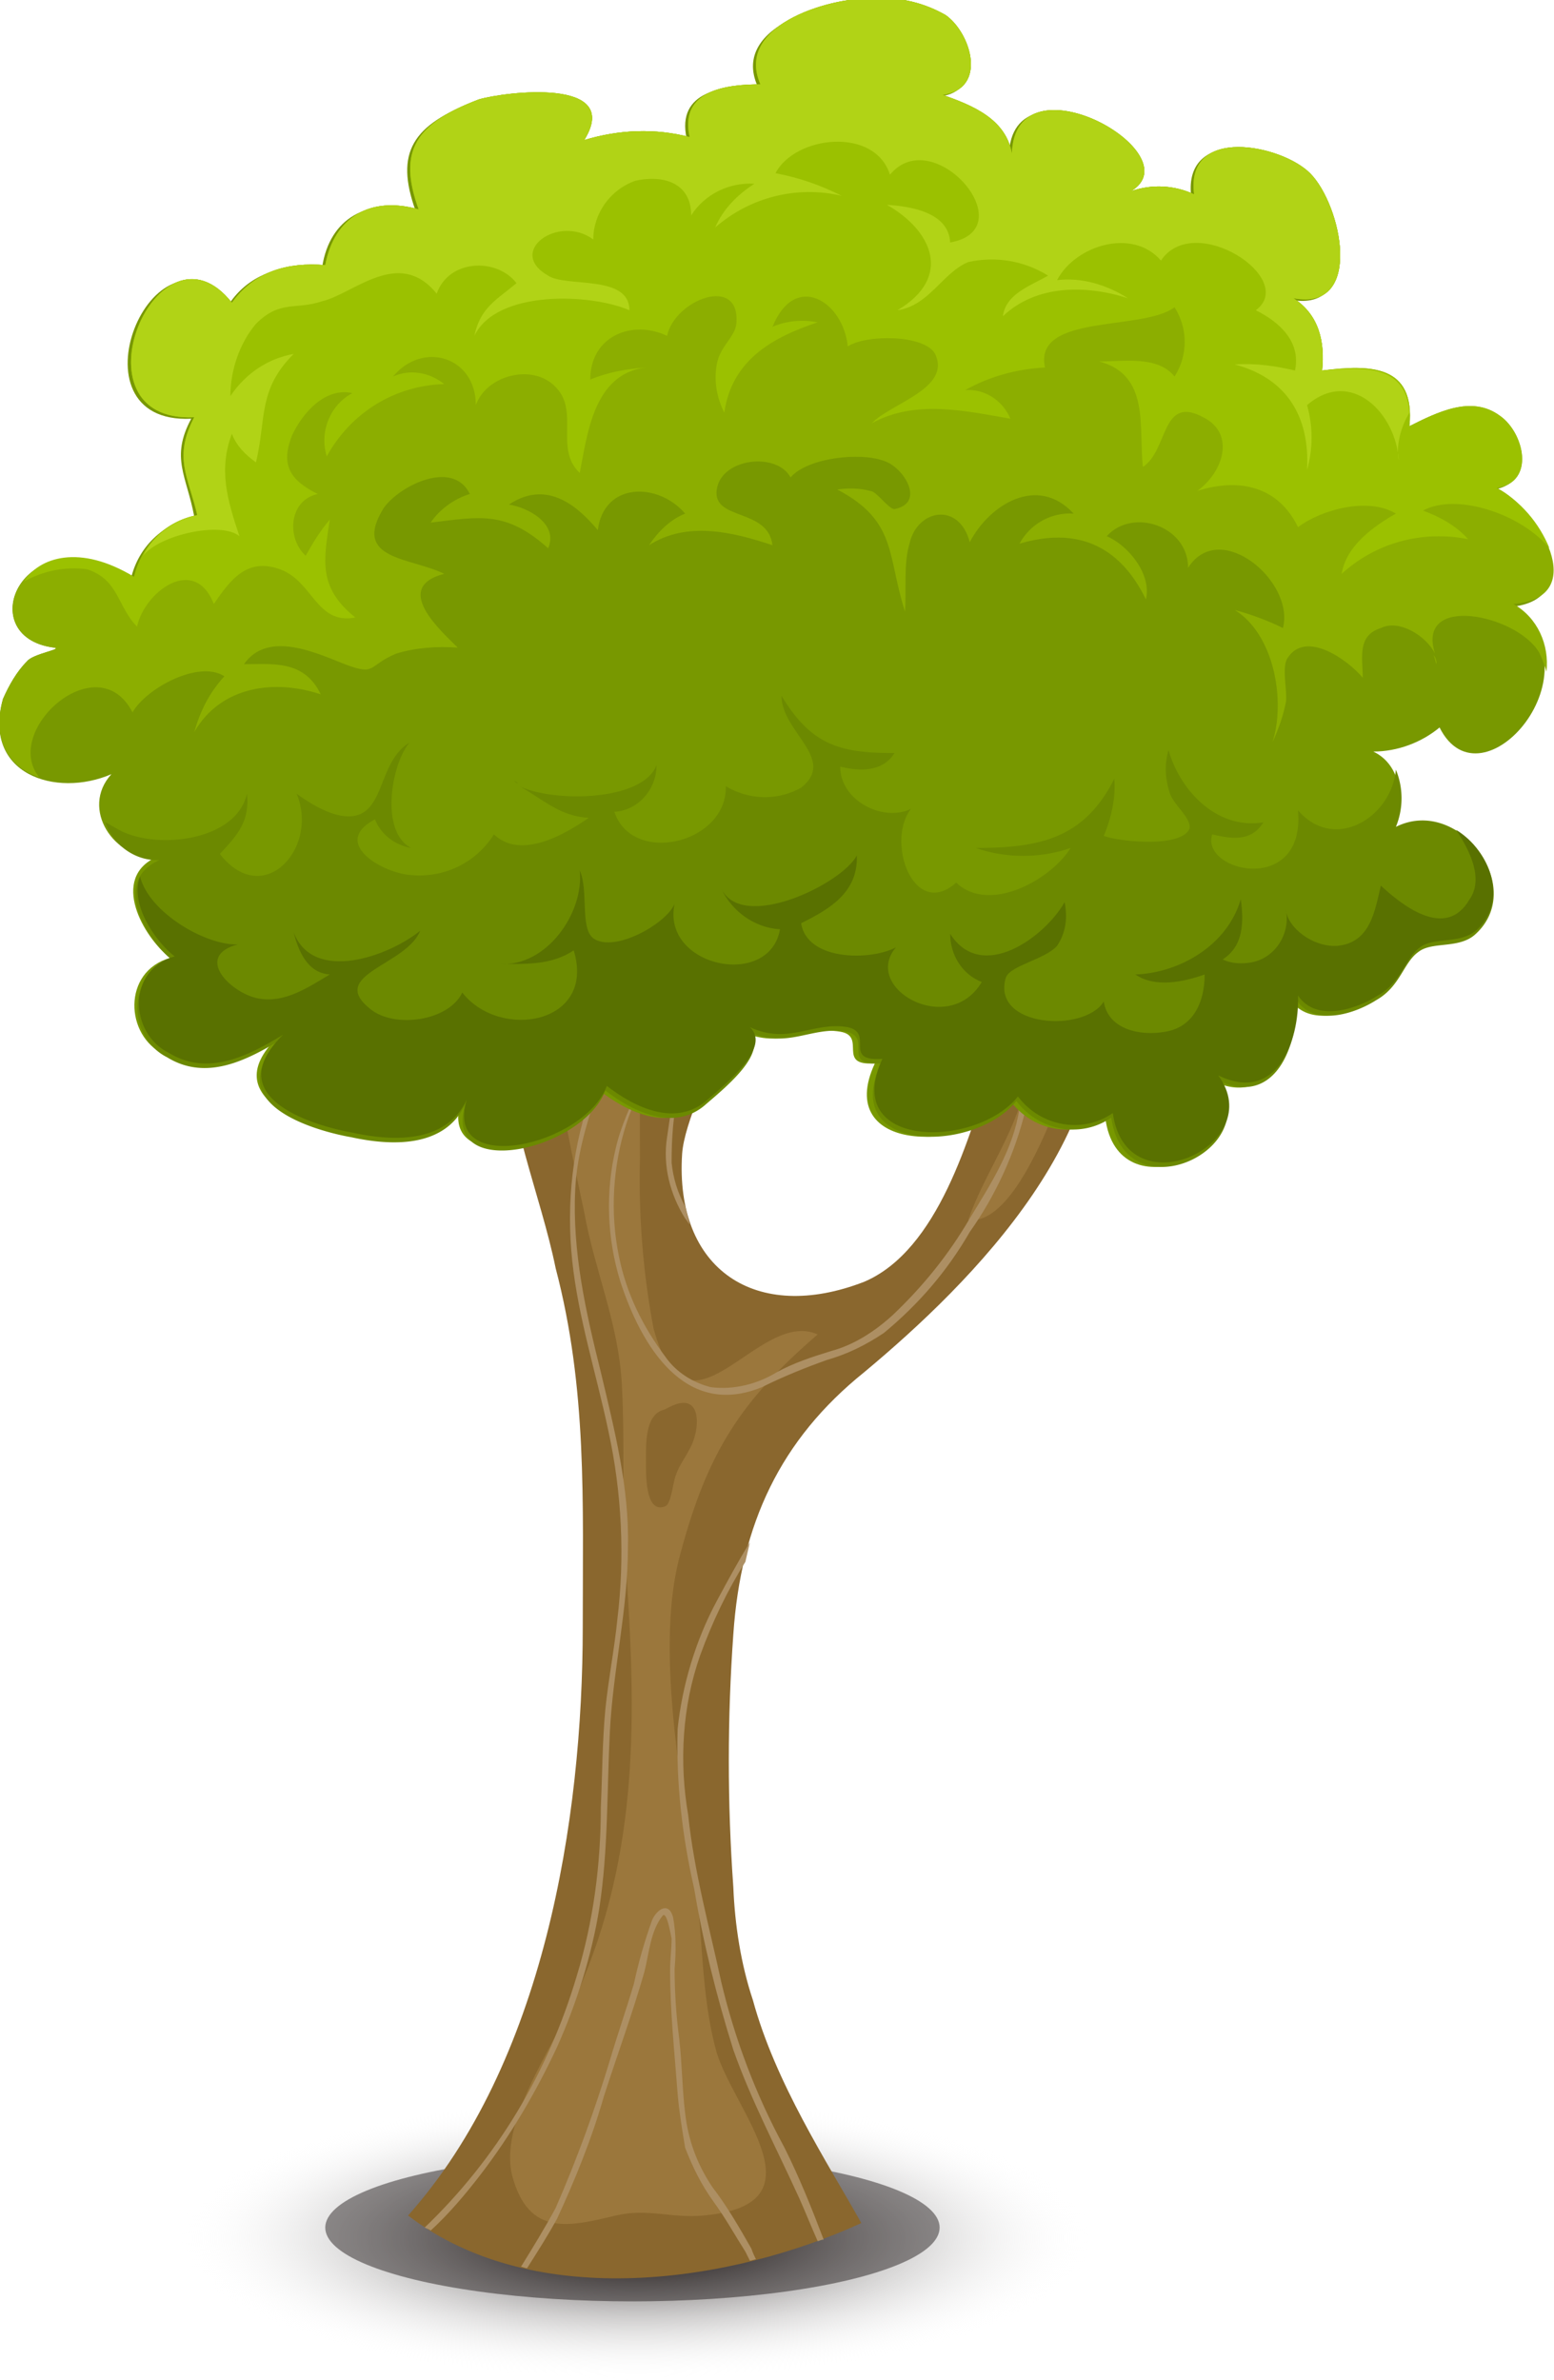 <svg id="Layer_1" xmlns="http://www.w3.org/2000/svg" viewBox="0 0 103.2 158"><style>.st0{fill:url(#SVGID_1_)}.st1{opacity:.42;fill:#080100}.st2{fill:#8a672e}.st3{fill:#9b773c}.st4{fill:#ad8f63}.st5{fill:#789800}.st6{fill:#8cae00}.st7{fill:#9bc100}.st8{fill:#b1d316}.st9{fill:#6c8900}.st10{fill:#597100}</style><title>middle-footer-tree</title><radialGradient id="SVGID_1_" cx="63.118" cy="-4262.476" r="30.53" gradientTransform="matrix(.993 0 0 -.307 -20.43 -1159.977)" gradientUnits="userSpaceOnUse"><stop offset=".005" stop-color="#080100"/><stop offset="1" stop-color="#fff" stop-opacity="0"/></radialGradient><ellipse class="st0" cx="42.2" cy="148.6" rx="30.3" ry="9.4"/><ellipse class="st1" cx="42" cy="147.9" rx="20.4" ry="4.9"/><path class="st2" d="M33.6 68.9c0 5.2 2.3 10.4 3.3 15.3 2.1 8 1.8 15.5 1.8 23.8 0 12.9-2.6 29-11.6 39.1 8.5 6.5 21.6 4.4 30.1.5-2.3-4.1-5.7-9.3-7.2-14.8-.8-2.4-1.2-5-1.3-7.5-.4-5.6-.4-11.2 0-16.8.5-7.3 3.1-12.9 8.7-17.4 7.2-6 17.5-16.3 15.2-27.2-.5-1.6-2.3-4.7-4.9-2.6-1.3 1.3-1.3 7.3-1.8 9.3-1.5 4.9-3.6 12.4-8.5 14.5-7.2 2.8-12.6-.8-12.1-8.5.3-4.1 6.9-14.2 4.6-17.1S34 56.7 33.2 60.8l.4 8.1z"/><path class="st3" d="M72.7 64c-.5-1.5-2.2-4.5-4.7-2.7.1.4.1.8.2 1.2.4 2.9.4 5.9 0 8.9-.5 3.5-2.8 6.4-3.9 9.6 3.9.5 7.4-11.7 8.6-16.2-.1-.4-.2-.6-.2-.8zm-26.6 60.3c-.9-6.2-2.6-15.2-.9-21.2 1.8-6.7 4-10.1 9.1-14.5-4-1.8-8.6 8-10.9-.4-.7-3.7-1-7.5-.9-11.3 0-4.1-.2-7.4 1.4-11.2.9-2.4 1-5.3 1.8-7.8-2.5-.4-5.1-.4-7.6.1-2.7 7.5-.9 14.9.7 22.5.7 3.9 2.3 7.4 2.5 11.5.2 3.7 0 7.3.2 11 .7 9.9 1.1 19.1-2.8 28.5-1.4 3.7-5.6 9-4.7 12.9 1.1 4.2 3.9 3.4 6.9 2.7 2.1-.5 3.7.2 5.8 0 8.1-.7 2.1-6.9.9-10.8-1.1-3.9-.9-8.1-1.5-12z"/><path class="st4" d="M44 67.4c-.4 3.2-2.4 5.8-3.1 8.8-.7 2.9-.6 6 .3 8.9 1.4 4.3 4.3 9.1 9.4 7 1.4-.7 2.9-1.3 4.3-1.8 1.4-.4 2.6-1 3.8-1.8 2.3-1.9 4.2-4.1 5.7-6.7 1.7-2.4 3-5.2 3.7-8.1.4-2.8.1-5.6-.8-8.2 0-.1-.2-.1-.3-.1-.1 0-.1.1-.1.2.9 2.6 1.1 5.3.8 8-.4 2.7-1.9 5-3.3 7.3-1.4 2.4-3.1 4.5-5.1 6.4-1.2 1.1-2.6 2-4.1 2.4-1.3.4-2.5.8-3.6 1.4-1.3.8-2.9 1.2-4.4 1-1.2-.3-2.3-1-3-2-1.5-2-2.6-4.2-3.1-6.7-.6-2.9-.4-6 .5-8.8.8-2.5 2.4-4.7 2.7-7.4.1-.1-.3-.1-.3.2zm5.9 81.9c-.8-1.4-1.6-2.8-2.6-4.1-1-1.5-1.6-3.1-1.8-4.9-.2-1.6-.2-3.3-.4-5-.2-1.5-.3-3.1-.3-4.6.1-1.1.1-2.3-.1-3.4-.3-1.1-1.1-.5-1.4.2-.5 1.4-.9 2.8-1.2 4.2-.5 1.7-1.1 3.4-1.6 5.1-1 3.3-2.2 6.6-3.6 9.8-.7 1.3-1.5 2.6-2.3 3.9.1 0 .3.1.4.1.7-1.1 1.4-2.2 2-3.3 1.2-2.6 2.3-5.3 3.1-8.1.9-2.8 1.9-5.5 2.7-8.3.3-1.2.4-2.7 1.2-3.7.3-.4.6 1.6.6 1.5 0 .7-.1 1.4-.1 2.1 0 2.8.3 5.5.5 8.2.1 1.2.3 2.4.5 3.6.5 1.3 1.1 2.5 1.9 3.6.8 1.1 1.4 2.2 2.1 3.3l.3.6.4-.1c-.1-.2-.2-.4-.3-.7zm-2-17.7c-.8-3.7-1.8-7.3-2.2-11.1-.6-3.5-.4-7.2.8-10.6.8-2.2 1.8-4.3 3-6.2.1-.4.2-.9.3-1.3-.8 1.3-1.5 2.6-2.2 3.9-1.4 2.6-2.3 5.6-2.6 8.5-.1 3.6.3 7.1 1.1 10.6.6 3.6 1.5 7.2 2.6 10.7 1.2 3.4 2.9 6.6 4.4 9.9.4.9.8 1.9 1.2 2.8.1 0 .2-.1.4-.1-.8-2.1-1.6-4.1-2.6-6.1-1.9-3.5-3.3-7.2-4.2-11z"/><path class="st4" d="M47.9 58.3c-.4 1.1-.7 2.2-.9 3.3-.2 1.8-.6 3.5-1 5.3-.7 2.8-1.3 5.7-1.7 8.6-.3 1.9.2 3.8 1.2 5.4.1.1.2.3.3.4l-.3-1.2c-.5-.9-.8-1.9-.9-2.9 0-1.6.1-3.3.5-4.8.4-2.1.9-4.1 1.4-6.2.4-1.9.7-3.8 1-5.7.1-.6.4-1.3.6-1.9 0-.2-.1-.2-.2-.3zm-19.3 89.8c1.2-1.1 2.3-2.4 3.3-3.7 2-2.6 3.7-5.5 5.1-8.5 1.3-2.9 2.3-6.1 2.8-9.2.6-3.9.5-7.8.7-11.7.2-4.1 1.2-8.1 1.2-12.3.1-3.9-.9-7.8-1.8-11.6-1-4-1.9-8-1.7-12.1.2-4.2 2.2-7.9 3.2-11.9.4-1.7.6-3.4.7-5.2.1-1.5.1-2.9 0-4.4h-.4c.1 1 .1 2 .1 3 0 2-.2 4-.6 6-.5 2-1.1 3.9-1.8 5.8C38 76 37.6 79.9 38 83.7c.4 3.8 1.6 7.5 2.4 11.3.9 4.1 1.1 8.4.6 12.5-.2 2-.6 4-.8 6-.2 2.1-.2 4.3-.3 6.5 0 3.8-.5 7.6-1.6 11.2-1.9 6.4-5.3 12.1-10.1 16.7.2.1.3.1.4.2z"/><path class="st5" d="M30.8 72.6c-.7 2.5-3.4 3.6-7.7 2.7-1.2-.2-9.3-2-4.6-6.5-2.3 1.4-4.9 2.8-7.6 1.2-2.6-1.2-2.8-5.5.4-6.4-1.8-1.4-4-5.3-.9-6.7-2.8.2-5.1-3.2-3-5.5-3.7 1.6-8.6 0-7.2-5 .4-.9.9-1.8 1.6-2.5.4-.5 2.4-.8 1.8-.9-5.6-.7-2.1-9 5.1-4.6.5-2.1 2.1-3.6 4.2-4.1-.5-2.7-1.6-3.9-.2-6.5-8.4.4-2.5-13.8 2.5-7.6 1.4-2.1 3.7-2.7 6.2-2.5.5-3.2 3-4.6 6.2-3.7-1.4-3.9-.2-5.7 4-7.3 1.8-.5 9.7-1.6 7 2.7 2.3-.7 4.7-.7 7-.2-.7-3.2 2.5-3.5 4.7-3.5C48.5 1.6 55.4-.1 58 0c1.6-.1 3.2.3 4.6 1.1 1.8 1.2 2.8 5-.2 5.3 1.9.7 4.2 1.6 4.6 3.9.2-6.7 12.1 0 7.9 2.5 1.4-.5 2.9-.4 4.2.2-.5-4.6 5.8-3.4 7.7-1.4 2.1 2.1 3.7 9.2-1.1 8.3 1.8 1.1 2.1 2.8 1.9 4.8 3.2-.4 6.2-.4 5.8 3.7 1.8-.9 4-2.1 6-.7 1.6 1.1 2.5 4.4-.2 4.8 2.8 1.4 6.3 7.3 1.1 7.8 6.2 4.1-1.9 13.6-4.7 8-1.2 1-2.8 1.6-4.4 1.6 1.9.9 2.1 3.4 1.4 5.1 4.2-2.1 8.8 4.1 4.9 7.1-1.1.9-2.8.4-3.7 1.1-1.1.7-1.2 2.3-2.8 3.2-1.4.9-4 1.8-5.3 0 .2 3-1.4 7.3-5.3 5.3 3.3 4.6-6.2 9-7 2.5-2.1 1.4-4.8.9-6.3-1.1-2.8 3.5-11.8 3.5-9-2.5-2.6.2-.5-1.8-2.3-2.1-2.3-.4-3.9 1.2-6.5 0 1.4 1.2-1.4 3.5-2.8 4.8-2.1 1.9-4.9.5-6.7-.9-1.4 3.9-11.4 6-9 .2z"/><path class="st6" d="M95.2 43.5c.1.2.1.4.2.6 0-.3-.1-.5-.2-.6z"/><path class="st6" d="M99.4 32.4c2.6-.4 1.8-3.7.2-4.8-1.9-1.4-4.2-.2-6 .7.4-4.1-2.6-4.1-5.8-3.7.2-1.9-.2-3.7-1.9-4.8 4.7.9 3.2-6.2 1.1-8.3-1.9-1.9-8.3-3.2-7.7 1.4-1.3-.6-2.8-.7-4.2-.2 4.2-2.5-7.7-9.2-7.9-2.5-.4-2.3-2.6-3.2-4.6-3.9 3-.4 1.9-4.1.2-5.3-1.4-.8-3-1.2-4.6-1.1-2.6-.2-9.5 1.6-7.7 5.7-2.3 0-5.4.4-4.7 3.5-2.3-.6-4.7-.5-7 .2 2.6-4.2-5.3-3.2-7-2.7-4.2 1.6-5.4 3.4-4 7.3-3.2-.9-5.6.5-6.2 3.7-2.5-.2-4.7.4-6.2 2.5-4.9-6.2-10.9 8-2.5 7.6-1.4 2.7-.4 3.9.2 6.5-2.1.4-3.7 2-4.2 4.1C1.5 34-2 42.3 3.6 43c.6.1-1.4.4-1.8.9-.7.7-1.2 1.6-1.6 2.5-.8 2.8.5 4.6 2.4 5.2-2.5-3.1 3.9-8.8 6.2-4.3.9-1.6 4.4-3.5 6.1-2.4-1 1.1-1.6 2.3-2 3.7 1.8-3.1 5.4-3.5 8.4-2.5-1.1-2.3-3.2-2-5.1-2 1.6-2.3 4.9-.7 6.7 0 2.1.8 1.5.1 3.4-.7 1.3-.4 2.7-.5 4.1-.4-1.1-1.1-4.4-4-.9-4.9-2.2-1.1-6.2-.9-4-4.4 1.1-1.5 4.6-3.2 5.7-.9-1 .3-2 1-2.6 1.9 3.3-.4 5-.8 7.8 1.7.7-1.6-1.3-2.7-2.6-2.9 2.4-1.6 4.4-.1 5.9 1.7.4-3.2 4-3.2 5.8-1.1-1 .4-1.8 1.2-2.4 2.1 2.5-1.6 5.5-.9 8.2 0-.3-2.5-4-1.6-3.7-3.7s4-2.5 4.9-.8c1.1-1.3 4.6-1.7 6.2-1.1 1.3.4 2.8 2.8.7 3.2-.4 0-1.2-1.2-1.6-1.2-.7-.2-1.5-.2-2.2-.1 4 2.1 3.3 4.4 4.5 8.1.1-1.5-.1-3.2.3-4.5.5-2.3 3.3-2.8 4-.1 1.3-2.5 4.5-4.5 6.9-1.9-1.5-.1-2.9.7-3.6 2 3.7-1.1 6.6 0 8.4 3.7.4-1.7-1.2-3.6-2.6-4.2 1.7-1.9 5.4-.7 5.4 2.1 2.1-3.3 7.1.9 6.3 4-1-.5-2.1-.9-3.2-1.2 2.6 1.6 3.4 6 2.5 8.8.4-.9.7-1.7.9-2.7.1-.7-.3-2.3.1-2.9 1.2-1.9 4 .1 5 1.3 0-1.3-.4-2.8 1.2-3.3 1.2-.6 3 .5 3.6 1.7-1.3-4 5.4-2.6 6.9-.1.2.4.4.9.5 1.3.2-1.8-.6-3.6-2.2-4.5 5.2-.4 1.7-6.3-1.1-7.7z"/><path class="st2" d="M44.1 93.6c-1.3.3-1.2 2.4-1.2 3.4 0 .7-.1 3.6 1.3 3 .4-.2.5-1.7.7-2.1.2-.6.6-1.1.9-1.7.7-1.2.9-3.9-1.3-2.8l-.4.2z"/><path class="st7" d="M99.4 32.4c2.6-.4 1.8-3.7.2-4.8-1.9-1.4-4.2-.2-6 .7.4-4.1-2.6-4.1-5.8-3.7.2-1.9-.2-3.7-1.9-4.8 4.7.9 3.2-6.2 1.1-8.3-1.9-1.9-8.3-3.2-7.7 1.4-1.3-.6-2.8-.7-4.2-.2 4.2-2.5-7.7-9.2-7.9-2.5-.4-2.3-2.6-3.2-4.6-3.9 3-.4 1.9-4.1.2-5.3-1.4-.8-3-1.2-4.6-1.1-2.6-.2-9.5 1.6-7.7 5.7-2.3 0-5.4.4-4.7 3.5-2.3-.6-4.7-.5-7 .2 2.6-4.2-5.3-3.2-7-2.7-4.2 1.6-5.4 3.4-4 7.3-3.2-.9-5.6.5-6.2 3.7-2.5-.2-4.7.4-6.2 2.5-4.9-6.2-10.9 8-2.5 7.6-1.4 2.7-.4 3.9.2 6.5-2.1.4-3.7 2-4.2 4.1-3.6-2.2-6.3-1.3-7.3.3 1.3-.7 2.7-1 4.2-.8 2.1.7 2 2.5 3.3 3.8.5-2.3 3.8-4.8 5.1-1.5 1.1-1.6 2.2-3.1 4.4-2.3s2.4 3.7 5 3.2c-2.5-2-2.1-3.8-1.7-6.5-.6.7-1.1 1.5-1.6 2.4-1.3-1.2-1.1-3.7.8-4.1-1.8-.9-2.5-1.9-1.7-3.9.7-1.5 2.2-3.2 4-2.8-1.5.8-2.2 2.6-1.7 4.2 1.6-2.9 4.5-4.7 7.8-4.8-1-.8-2.3-1-3.4-.5 2-2.4 5.5-1.3 5.5 1.9.7-2 3.8-2.8 5.3-1.2 1.6 1.6-.1 4.1 1.6 5.7.5-2.5.9-6.6 4.4-7-1.3.1-2.5.3-3.7.8 0-2.9 2.8-4 5.1-2.9.5-2.4 4.9-4.1 4.6-.8-.1.9-1.1 1.5-1.3 2.7-.2 1.1 0 2.2.5 3.2.5-3.5 3.2-5 6.2-6-1-.2-2.1-.1-3 .3 1.5-3.7 4.7-1.7 5 1.3 1.2-.8 5.1-.8 5.8.5 1.1 2.3-3 3.3-4.2 4.6 2.9-1.6 6.3-.8 9.2-.3-.5-1.2-1.7-2-3-1.9 1.6-.9 3.4-1.4 5.3-1.5-.8-3.6 6.5-2.4 8.6-4 .9 1.4.9 3.2 0 4.6-1.1-1.4-3.4-1-5-1 3.4.9 2.6 4.4 2.9 7 1.7-1.1 1.2-4.8 4-3.3 2.2 1.1 1.3 3.7-.4 4.9 2.8-.9 5.4-.3 6.7 2.4 1.6-1.2 4.7-2 6.5-.9-1.4.8-3.3 2.1-3.6 4 2.3-2.1 5.4-2.9 8.4-2.3-.8-.9-1.9-1.5-3-1.9 2.2-1.2 6.5.2 8.4 2.5-.7-1.7-1.9-3.1-3.5-4z"/><path class="st8" d="M86.5 31.6v-.2.2zm7.1-4.2c-.2-3.1-2.9-3.1-5.8-2.8.2-1.9-.2-3.7-1.9-4.8 4.7.9 3.2-6.2 1.1-8.3-1.9-1.9-8.3-3.2-7.7 1.4-1.3-.6-2.8-.7-4.2-.2 4.2-2.5-7.7-9.2-7.9-2.5-.4-2.3-2.6-3.2-4.6-3.9 3-.4 1.9-4.1.2-5.3-1.4-.8-3-1.2-4.6-1.1-2.6-.2-9.5 1.6-7.7 5.7-2.3 0-5.4.4-4.7 3.5-2.3-.6-4.7-.5-7 .2 2.6-4.2-5.3-3.2-7-2.7-4.2 1.6-5.4 3.4-4 7.3-3.2-.9-5.6.5-6.2 3.7-2.5-.2-4.7.4-6.2 2.5-4.9-6.2-10.9 8-2.5 7.6-1.4 2.7-.4 3.9.2 6.5-1.5.3-2.9 1.3-3.6 2.7 1.1-1.4 5.2-2.3 6.4-1.3-.8-2.4-1.4-4.4-.5-6.8.3.8.9 1.4 1.6 1.9.7-2.9.1-4.8 2.5-7.2-1.7.3-3.2 1.3-4.2 2.8 0-1.7.6-3.5 1.7-4.8 1.6-1.6 2.6-.9 4.4-1.5 2.1-.5 5.1-3.6 7.6-.5.8-2.3 4-2.4 5.3-.7-1.3 1.1-2.4 1.6-2.8 3.5 1.5-3.1 7.8-2.8 10.3-1.7 0-2.4-4.2-1.5-5.4-2.3-2.8-1.6.7-4.1 3-2.4 0-1.7 1.1-3.3 2.8-3.9 1.8-.4 3.7.1 3.7 2.3.9-1.4 2.5-2.2 4.2-2.1-1.1.7-2.1 1.7-2.6 2.9 2.3-2 5.4-2.8 8.4-2.1-1.4-.7-2.8-1.2-4.4-1.5 1.3-2.5 6.6-3.1 7.6.1 2.9-3.5 9 3.6 4 4.5-.1-2-2.6-2.4-4.2-2.5 3 1.7 4.4 4.8.7 7 2.1-.3 3-2.5 4.7-3.2 1.8-.4 3.7-.1 5.3.9-1.2.7-2.8 1.2-3 2.7 2.2-2.1 5.5-2.1 8.3-1.2-1.4-.9-3.1-1.4-4.7-1.2 1.2-2.3 5-3.5 6.9-1.3 2.2-3.3 9.1 1.2 6.3 3.3 1.6.8 3 2.1 2.6 4-1.3-.3-2.6-.5-4-.4 3.4.9 5 3.4 4.8 7 .4-1.4.4-2.9 0-4.3 2.9-2.5 5.9.5 6.1 3.7-.2-1 .1-2.2.7-3.2z"/><path class="st9" d="M34.4 52c-.1-.1-.2-.1-.3-.2.1.1.2.2.3.2z"/><path class="st9" d="M92.7 54.9a5 5 0 0 0 0-3.8c-.3 3.2-4.1 5.5-6.5 2.7.5 5.7-6.5 4.1-5.7 1.6 1.3.3 2.6.5 3.4-.8-3 .5-5.5-2-6.3-4.8-.3 1-.2 2 .1 2.9.3.8 1.4 1.6 1.3 2.3-.5 1.3-4.6.9-5.7.5.5-1.2.8-2.5.7-3.8-2 4-5 4.6-9.2 4.6 2 .7 4.3.7 6.3 0-1.3 2.1-5.4 4.4-7.6 2.3-2.8 2.5-4.7-2.7-3-4.9-1.8.9-4.7-.5-4.7-2.8 1.2.3 2.8.4 3.6-.9-3.6 0-5.5-.5-7.5-3.8 0 2.4 3.7 4.2 1.3 6.1-1.6.9-3.5.8-5-.1.1 3.8-6.2 5.3-7.4 1.7 1.6-.1 2.8-1.5 2.8-3.1-.9 2.4-6.8 2.5-9.1 1.4 1.6.9 2.7 2 4.6 2.1-1.6 1.1-4.5 2.8-6.3 1.1-1.2 1.9-3.3 2.9-5.5 2.7-1.8-.1-5.4-2.1-2.4-3.7.4 1 1.3 1.7 2.4 1.9-2.1-1.1-1.3-5.6-.1-7-1.8 1.1-1.7 3.7-3 4.6s-3.4-.4-4.5-1.2c1.5 3.6-2.2 7.7-5.1 4 1.1-1.2 2-2.1 1.8-4-.7 3.1-5.8 3.7-8.3 2.5-.4-.2-.7-.4-1.1-.6.5 1.5 2 2.6 3.6 2.5-3.2 1.4-.9 5.3.9 6.7-3.2.9-3 5.1-.4 6.4 2.6 1.6 5.3.2 7.6-1.2-4.7 4.6 3.4 6.3 4.6 6.5 4.1.9 6.6 0 7.6-2.2-1.6 5.2 7.8 3.1 9.3-.9 1.8 1.4 4.6 2.8 6.7.9 1.4-1.2 4.2-3.5 2.8-4.8 2.6 1.2 4.2-.4 6.5 0 1.8.4-.4 2.3 2.3 2.1-2.8 6 6.2 6 9 2.5 1.5 2 4.3 2.5 6.3 1.1.9 6.5 10.4 2.1 7-2.5 3.9 1.9 5.4-2.3 5.3-5.3 1.2 1.8 3.9.9 5.3 0 1.6-.9 1.8-2.5 2.8-3.2.9-.7 2.6-.2 3.7-1.1 3.6-3.1-1-9.3-5.2-7.2z"/><path class="st10" d="M48.9 59.1c-.1-.2-.2-.5-.2-.7 0 .2.1.5.2.7z"/><path class="st10" d="M96.7 55.1c1 1.5 1.8 3.3.9 4.6-1.6 2.8-4.6.3-5.9-.9-.4 1.7-.7 3.8-2.9 4-1.6.1-3.3-1.2-3.4-2.4.3 1.6-.7 3.2-2.3 3.5-.6.1-1.3.1-1.9-.2 1.4-.9 1.4-2.5 1.2-4-.9 3.1-4.1 4.9-7 5 1.3.9 3.2.5 4.6 0 0 1.9-.8 3.5-2.6 3.8-1.6.3-3.8-.1-4.1-2-1.3 2.1-7.5 1.7-6.5-1.6.3-.8 2.6-1.2 3.4-2.1.6-.9.7-1.9.5-2.9-1.3 2.3-5.5 5.4-7.6 2.1 0 1.4.8 2.7 2.1 3.2-2.2 3.7-8 .4-5.7-2.3-1.7.9-5.9.9-6.3-1.6 1.8-.9 3.8-2 3.7-4.5-1 1.9-7.6 5.1-9 2.2.7 1.5 2.2 2.6 3.9 2.7-.7 4-7.9 2.5-7-1.7-.5 1.3-4 3.3-5.4 2.3-.9-.7-.3-3.2-.9-4.5.3 2.8-2.2 6.4-5.3 6.2 1.7 0 3.4.1 4.9-.9 1.5 4.9-4.9 6-7.4 2.8-.9 1.9-4.5 2.4-6.1 1.1-2.9-2.3 2.4-2.9 3.3-5.2-2.1 1.7-7.1 3.5-8.4.1.3 1.2.9 2.7 2.4 2.8-1.5.9-3 1.9-4.7 1.6-1.8-.3-4.4-2.8-1.4-3.6-2.1.1-5.9-2.1-6.5-4.5-.7 1.8 1 4.3 2.3 5.3-3.2.9-3 5.1-.4 6.4 2.6 1.6 5.3.2 7.6-1.2-4.7 4.6 3.4 6.3 4.6 6.5 4.1.9 6.6 0 7.6-2.2-1.6 5.2 7.8 3.1 9.3-.9 1.8 1.4 4.6 2.8 6.7.9 1.4-1.2 4.2-3.5 2.8-4.8 2.6 1.2 4.2-.4 6.5 0 1.8.4-.4 2.3 2.3 2.1-2.8 6 6.2 6 9 2.5 1.5 2 4.3 2.5 6.3 1.1.9 6.5 10.4 2.1 7-2.5 3.9 1.9 5.4-2.3 5.3-5.3 1.2 1.8 3.9.9 5.3 0 1.6-.9 1.8-2.5 2.8-3.2.9-.7 2.6-.2 3.7-1.1 2.2-1.9 1-5.3-1.3-6.7z"/></svg>